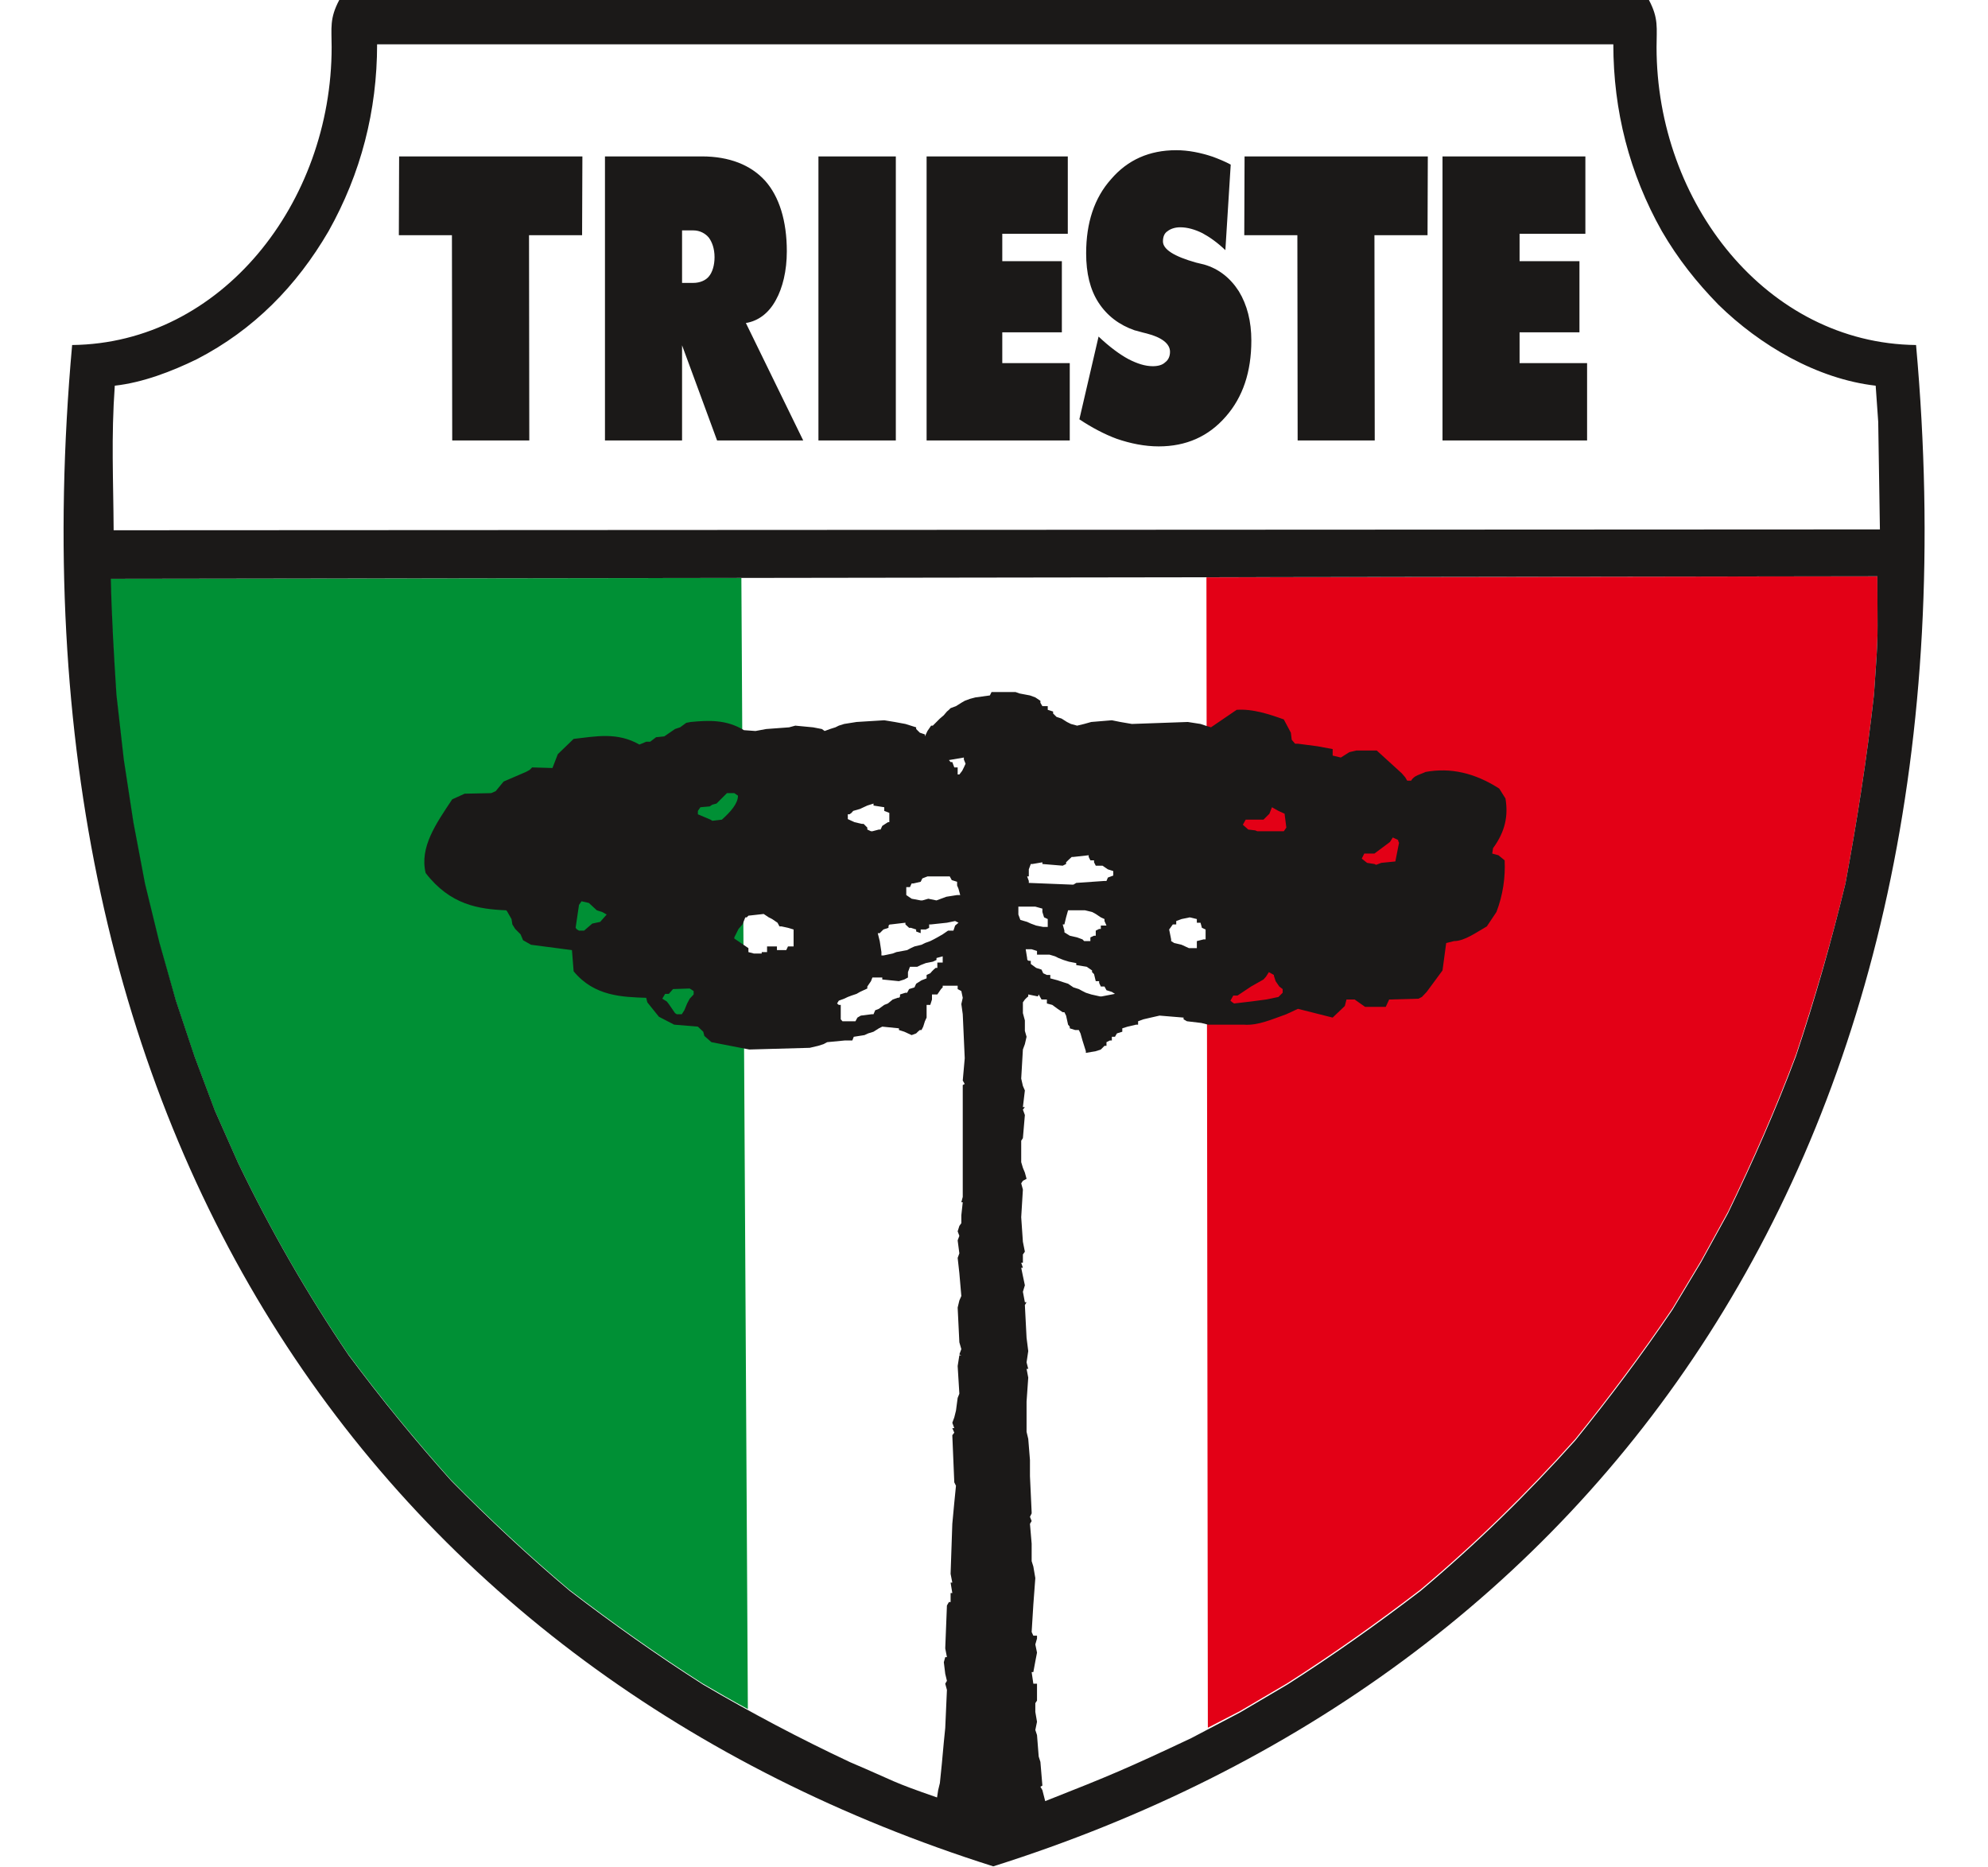 <?xml version="1.0" encoding="UTF-8"?>
<svg xmlns="http://www.w3.org/2000/svg" xmlns:xlink="http://www.w3.org/1999/xlink" width="372.5pt" height="349.8pt" viewBox="0 0 372.5 349.8" version="1.1">
<defs>
<clipPath id="clip1">
  <path d="M 11 0 L 361 0 L 361 349.801 L 11 349.801 Z M 11 0 "/>
</clipPath>
</defs>
<g id="surface1">
<path style=" stroke:none;fill-rule:evenodd;fill:rgb(89.062%,0%,8.617%);fill-opacity:1;" d="M 351.77 107.988 L 226.055 108.199 L 226.32 323.754 L 232.352 320.633 L 241.242 315.395 C 249.863 309.891 258.066 304.07 266.215 297.828 C 276.586 289.098 286.109 279.785 295.156 269.68 C 301.559 261.742 307.695 253.594 313.41 245.129 L 318.754 236.238 L 323.781 227.086 C 328.488 217.352 332.773 207.668 336.531 197.617 C 340.074 186.98 343.145 176.453 345.789 165.551 C 347.961 153.859 349.812 142.113 351.133 130.207 C 352.035 117.562 351.77 120.633 351.77 107.988 Z M 351.77 107.988 "/>
<path style=" stroke:none;fill-rule:evenodd;fill:rgb(0%,56.444%,20.776%);fill-opacity:1;" d="M 138.914 108.305 L 20.66 108.461 C 20.816 115.605 21.242 122.906 21.719 130.207 L 23.094 142.324 L 24.891 154.07 L 27.062 165.551 L 29.762 176.609 L 32.828 187.191 L 36.32 197.668 L 40.129 207.828 L 44.469 217.617 C 50.555 230.262 57.324 242.059 65.156 253.648 C 71.293 261.902 77.645 269.68 84.469 277.297 C 91.504 284.441 98.965 291.426 106.637 297.879 C 114.785 304.125 122.988 309.941 131.609 315.445 C 134.414 317.086 137.273 318.727 140.129 320.262 Z M 138.914 108.305 "/>
<g clip-path="url(#clip1)" clip-rule="nonzero">
<path style=" stroke:none;fill-rule:evenodd;fill:rgb(10.594%,9.813%,9.424%);fill-opacity:1;" d="M 186.109 349.73 C 299.602 313.91 372.508 214.758 359.02 64.652 C 331.027 64.336 310.395 37.988 310.395 8.832 C 310.395 5.234 310.816 3.488 308.965 -0.004 L 63.57 -0.004 C 61.719 3.488 62.141 5.234 62.141 8.832 C 62.141 37.988 41.504 64.336 13.516 64.652 C 0.023 214.758 72.934 313.91 186.109 349.73 Z M 352.246 99.203 L 351.93 79.043 L 351.453 72.273 C 340.445 71.004 329.758 64.707 321.98 57.086 C 317.855 52.855 314.414 48.516 311.398 43.332 C 305.312 32.535 302.297 20.738 302.297 8.305 L 70.66 8.305 C 70.66 20.738 67.645 32.484 61.559 43.332 C 55.578 53.594 47.539 61.797 36.902 67.301 C 32.141 69.625 26.742 71.691 21.508 72.273 C 20.816 82.008 21.242 89.891 21.293 99.363 Z M 270.289 82.535 L 270.289 29.309 L 297.059 29.309 L 297.059 43.809 L 284.73 43.809 L 284.73 48.938 L 295.949 48.938 L 295.949 62.273 L 284.73 62.273 L 284.73 68.039 L 297.379 68.039 L 297.379 82.535 Z M 243.145 82.535 L 243.094 44.07 L 233.145 44.07 L 233.199 29.309 L 267.535 29.309 L 267.484 44.07 L 257.535 44.07 L 257.59 82.535 Z M 84.734 82.535 L 84.68 44.07 L 74.734 44.07 L 74.785 29.309 L 109.125 29.309 L 109.07 44.07 L 99.125 44.07 L 99.176 82.535 Z M 205.844 63.066 C 207.906 65.023 209.863 66.453 211.453 67.301 C 213.094 68.145 214.574 68.621 216.004 68.621 C 216.953 68.621 217.801 68.41 218.332 67.883 C 218.914 67.457 219.23 66.77 219.23 65.922 C 219.23 64.441 217.75 63.227 214.84 62.484 C 213.887 62.273 213.145 62.008 212.617 61.902 C 209.707 60.898 207.43 59.152 205.844 56.719 C 204.258 54.281 203.516 51.215 203.516 47.457 C 203.516 41.742 205.051 37.086 208.172 33.594 C 211.293 29.945 215.367 28.145 220.395 28.145 C 222.668 28.145 224.996 28.621 227.219 29.363 C 228.223 29.734 229.547 30.262 230.605 30.844 L 229.602 46.875 C 228.172 45.5 226.691 44.441 225.316 43.699 C 223.938 43.012 222.512 42.59 221.133 42.59 C 220.129 42.59 219.281 42.906 218.754 43.332 C 218.172 43.699 217.906 44.391 217.906 45.234 C 217.906 46.719 219.969 48.039 224.098 49.203 C 224.785 49.363 225.262 49.469 225.633 49.574 C 228.383 50.367 230.551 52.113 232.141 54.602 C 233.676 57.141 234.469 60.207 234.469 63.809 C 234.469 69.68 232.879 74.441 229.652 78.094 C 226.426 81.797 222.246 83.648 217.113 83.648 C 214.52 83.648 211.824 83.117 209.23 82.219 C 207.062 81.426 204.52 80.102 202.246 78.57 Z M 173.621 82.535 L 173.621 29.309 L 200.078 29.309 L 200.078 43.809 L 187.801 43.809 L 187.801 48.938 L 198.965 48.938 L 198.965 62.273 L 187.801 62.273 L 187.801 68.039 L 200.445 68.039 L 200.445 82.535 Z M 153.355 29.309 L 167.855 29.309 L 167.855 82.535 L 153.355 82.535 Z M 113.355 82.535 L 113.355 29.309 L 131.504 29.309 C 136.637 29.309 140.66 30.898 143.355 33.859 C 146.004 36.824 147.43 41.375 147.43 47.086 C 147.43 50.789 146.637 53.965 145.367 56.242 C 144.047 58.676 142.086 60.156 139.758 60.527 L 150.5 82.535 L 134.363 82.535 L 127.801 64.707 L 127.801 82.535 Z M 127.801 43.172 L 127.801 53.012 L 129.918 53.012 C 131.137 53.012 132.246 52.535 132.828 51.797 C 133.465 51.055 133.887 49.734 133.887 48.199 C 133.887 46.559 133.41 45.34 132.828 44.547 C 132.191 43.754 131.137 43.172 129.918 43.172 Z M 175.578 336.82 L 175.789 335.445 L 176.109 334.125 L 176.48 330.473 L 176.848 326.453 L 177.113 323.805 L 177.43 316.664 L 177.113 315.5 L 177.43 314.969 L 177.113 313.648 L 176.848 311.477 L 177.113 310.523 C 177.43 310.523 177.43 310.523 177.43 310.523 L 177.113 308.887 L 177.43 300.844 L 177.801 300.207 C 178.117 300.207 178.117 300.207 178.117 300.207 L 178.117 298.516 C 178.438 298.516 178.438 298.516 178.438 298.516 L 178.117 296.559 C 178.438 296.559 178.438 296.559 178.438 296.559 L 178.117 294.918 L 178.438 285.551 L 178.809 281.582 L 179.125 278.41 L 178.809 277.773 L 178.438 268.938 L 178.809 268.461 L 178.438 267.617 C 178.809 267.617 178.809 267.617 178.809 267.617 L 178.438 266.609 L 178.809 265.605 L 179.125 264.336 L 179.441 261.953 L 179.758 261.16 L 179.441 255.977 L 179.758 253.965 C 180.129 253.965 180.129 253.965 180.129 253.965 C 179.758 253.805 179.758 253.805 179.758 253.805 L 180.129 252.801 L 179.758 251.531 L 179.441 245.023 L 179.758 243.699 L 180.129 242.855 L 179.758 238.566 L 179.441 235.711 L 179.758 234.863 L 179.441 232.43 L 179.758 231.582 L 179.441 230.738 L 179.758 229.73 L 180.129 229.203 L 180.129 227.723 L 180.395 225.289 C 180.129 225.289 180.129 225.289 180.129 225.289 L 180.395 224.281 L 180.395 203.328 L 180.766 203.117 L 180.395 202.484 L 180.766 198.305 L 180.395 190.051 L 180.129 188.145 L 180.395 186.98 L 180.129 185.711 L 179.441 185.34 L 179.441 184.707 L 176.637 184.707 C 176.637 185.023 176.637 185.023 176.637 185.023 C 176.32 185.34 176.32 185.34 176.32 185.34 L 175.633 186.348 L 174.629 186.348 L 174.629 187.297 L 174.309 188.305 L 173.621 188.305 L 173.621 190.684 L 173.305 191.371 L 172.988 192.379 L 172.668 193.012 C 172.352 193.012 172.352 193.012 172.352 193.012 C 171.98 193.332 171.98 193.332 171.98 193.332 C 171.664 193.648 171.664 193.648 171.664 193.648 L 170.816 193.965 L 169.441 193.332 L 168.438 193.012 C 168.438 192.695 168.438 192.695 168.438 192.695 L 165.316 192.379 L 164.68 192.695 L 163.676 193.332 L 162.668 193.648 L 161.98 193.965 L 159.973 194.281 L 159.707 194.969 L 158.332 194.969 L 154.996 195.289 L 154.309 195.656 L 153.305 195.977 L 151.719 196.348 L 140.395 196.664 L 133.305 195.289 L 131.98 194.125 L 131.77 193.332 L 130.766 192.379 L 126.32 192.008 L 123.465 190.527 L 121.293 187.828 L 121.082 186.98 C 116.637 186.82 111.348 186.715 107.484 182.008 L 107.168 178.039 L 99.496 177.035 L 98.012 176.188 L 97.539 175.078 L 96.531 174.07 L 96.004 173.223 L 95.844 172.219 L 94.996 170.738 C 94.84 170.578 94.84 170.578 94.84 170.578 C 89.707 170.367 84.363 169.574 79.758 163.594 C 78.594 158.781 81.664 154.387 84.734 149.785 L 87.062 148.727 L 92.035 148.621 L 92.883 148.25 L 94.363 146.453 L 98.543 144.652 L 99.23 144.281 L 99.707 143.805 L 103.516 143.914 L 104.52 141.32 L 107.484 138.461 C 111.664 137.988 115.633 137.141 119.812 139.52 L 121.082 138.992 L 121.824 138.992 L 122.934 138.145 L 124.469 137.988 L 126.48 136.609 L 127.43 136.293 L 128.594 135.445 L 129.441 135.289 C 132.773 134.969 136.109 134.812 139.391 136.824 L 141.559 136.98 L 143.57 136.609 L 147.855 136.293 L 149.02 135.977 L 152.352 136.293 L 153.992 136.609 L 154.52 136.98 L 155.527 136.609 L 156.531 136.293 L 157.168 135.977 L 158.172 135.66 L 160.5 135.289 L 165.684 134.969 L 167.645 135.289 L 169.652 135.66 L 170.66 135.977 L 171.664 136.293 C 171.664 136.609 171.664 136.609 171.664 136.609 L 172.352 137.297 L 173.305 137.617 C 173.305 137.988 173.305 137.988 173.305 137.988 L 173.781 136.98 L 174.469 135.977 C 174.785 135.977 174.785 135.977 174.785 135.977 C 175.102 135.66 175.102 135.66 175.102 135.66 C 175.473 135.289 175.473 135.289 175.473 135.289 C 175.789 134.969 175.789 134.969 175.789 134.969 C 176.109 134.652 176.109 134.652 176.109 134.652 C 176.48 134.336 176.48 134.336 176.48 134.336 C 176.848 134.02 176.848 134.02 176.848 134.02 C 177.113 133.699 177.113 133.699 177.113 133.699 C 177.43 133.332 177.43 133.332 177.43 133.332 C 177.801 133.012 177.801 133.012 177.801 133.012 C 178.117 132.695 178.117 132.695 178.117 132.695 L 179.125 132.324 L 180.129 131.691 L 180.766 131.32 L 181.77 130.949 L 182.773 130.684 L 185.473 130.316 L 185.789 129.68 L 190.289 129.68 L 191.027 129.945 L 192.988 130.316 L 193.992 130.684 L 194.945 131.32 C 194.945 131.691 194.945 131.691 194.945 131.691 L 195.316 132.324 L 196.32 132.324 L 196.32 133.012 L 197.324 133.332 C 197.324 133.699 197.324 133.699 197.324 133.699 L 197.961 134.336 L 198.914 134.652 L 199.918 135.289 L 200.66 135.66 L 201.824 135.977 L 203.145 135.66 L 204.469 135.289 L 208.332 134.969 L 209.918 135.289 L 212.086 135.66 L 222.562 135.289 L 224.945 135.66 L 225.898 135.977 L 226.902 136.293 L 231.715 133.012 C 234.68 132.801 237.75 133.805 240.551 134.812 L 241.875 137.297 L 242.035 138.621 L 242.668 139.363 L 243.199 139.363 L 246.848 139.84 L 249.707 140.367 L 249.707 141.586 L 251.242 141.953 L 252.828 140.949 L 254.148 140.633 L 257.961 140.633 L 262.668 144.918 L 263.305 145.66 L 263.676 146.293 L 264.414 146.293 C 264.945 145.289 266.16 145.129 267.113 144.652 C 271.77 143.805 276.32 144.812 280.922 147.773 L 282.086 149.625 C 282.617 152.801 282.086 155.766 279.758 158.938 L 279.602 159.945 L 280.766 160.262 L 281.93 161.215 C 282.086 164.441 281.609 167.723 280.395 170.895 L 278.594 173.594 C 276.637 174.707 274.414 176.348 272.457 176.348 L 270.977 176.715 L 270.289 181.848 L 267.324 185.871 L 266.426 186.82 L 265.789 187.141 L 260.289 187.297 L 259.652 188.676 L 255.789 188.676 L 253.832 187.297 L 252.297 187.297 L 251.98 188.516 L 249.707 190.684 L 243.199 189.043 L 241.027 190.051 C 238.332 191.004 235.684 192.219 233.039 192.008 L 226.371 192.008 L 225.102 191.691 L 222.406 191.371 L 221.77 191.004 C 221.77 190.684 221.77 190.684 221.77 190.684 L 217.273 190.312 L 215.633 190.684 L 214.258 191.004 L 213.25 191.371 L 213.25 192.008 C 212.879 192.008 212.879 192.008 212.879 192.008 L 211.293 192.379 L 210.289 192.695 L 210.289 193.332 L 209.281 193.648 L 208.914 194.281 L 208.332 194.281 L 208.332 194.969 C 207.961 194.969 207.961 194.969 207.961 194.969 L 207.324 195.289 L 207.324 195.977 C 206.953 195.977 206.953 195.977 206.953 195.977 C 206.586 196.348 206.586 196.348 206.586 196.348 C 206.266 196.664 206.266 196.664 206.266 196.664 L 205.316 196.98 L 203.461 197.297 C 203.461 196.98 203.461 196.98 203.461 196.98 L 203.145 195.977 L 202.828 194.969 L 202.457 193.648 L 202.141 193.012 L 201.453 193.012 L 200.445 192.695 C 200.445 192.379 200.445 192.379 200.445 192.379 C 200.129 192.008 200.129 192.008 200.129 192.008 L 199.758 190.312 L 199.441 189.68 C 199.125 189.68 199.125 189.68 199.125 189.68 L 198.172 189.043 L 197.168 188.305 L 196.16 188.039 L 196.16 187.297 L 195.156 187.297 L 194.625 186.348 C 194.469 186.715 194.469 186.715 194.469 186.715 L 192.668 186.348 C 192.668 186.715 192.668 186.715 192.668 186.715 C 192.352 186.98 192.352 186.98 192.352 186.98 C 192.035 187.297 192.035 187.297 192.035 187.297 L 191.664 187.828 L 191.664 189.84 L 192.035 191.215 L 192.035 193.172 L 192.352 194.281 L 192.035 195.656 L 191.664 196.664 L 191.348 202.113 L 191.664 203.488 L 192.035 204.336 L 191.664 207.457 C 192.035 207.457 192.035 207.457 192.035 207.457 C 191.664 207.934 191.664 207.934 191.664 207.934 L 192.035 208.938 L 191.664 213.277 L 191.348 213.754 L 191.348 217.773 L 191.664 218.832 L 192.035 219.73 L 192.352 220.895 L 191.664 221.266 L 191.348 221.742 L 191.664 222.906 L 191.348 228.09 L 191.664 232.695 L 192.035 234.547 L 191.664 235.074 L 191.664 236.609 C 191.348 236.609 191.348 236.609 191.348 236.609 L 191.664 237.562 C 191.348 237.562 191.348 237.562 191.348 237.562 L 191.664 239.098 L 192.035 240.844 L 191.664 242.059 L 192.035 244.02 C 192.352 244.02 192.352 244.02 192.352 244.02 C 192.035 244.547 192.035 244.547 192.035 244.547 L 192.352 250.684 L 192.668 253.172 L 192.352 255.289 L 192.668 256.504 C 192.352 256.504 192.352 256.504 192.352 256.504 L 192.668 258.145 L 192.352 262.641 L 192.352 268.305 L 192.668 269.625 L 192.988 273.594 L 192.988 276.609 L 193.305 283.383 L 193.305 283.594 L 192.988 284.23 L 193.305 285.023 L 192.988 285.551 L 193.305 289.254 L 193.305 292.535 L 193.621 293.543 L 193.992 295.711 L 193.621 300.684 L 193.305 305.816 L 193.621 306.504 L 194.309 306.504 C 194.309 307.035 194.309 307.035 194.309 307.035 L 193.992 308.145 L 194.309 309.68 L 193.992 311.32 L 193.621 313.328 C 193.305 313.328 193.305 313.328 193.305 313.328 L 193.621 315.5 L 194.309 315.5 L 194.309 318.672 L 193.992 319.148 L 193.992 320.789 L 194.309 322.641 L 193.992 324.176 L 194.309 325.129 L 194.625 329.148 L 194.945 330.156 L 195.316 334.598 L 194.945 334.812 L 195.316 335.445 L 195.844 337.508 C 208.066 332.695 211.188 331.371 223.199 325.711 L 232.352 320.895 L 241.242 315.656 C 249.863 310.156 258.066 304.336 266.215 298.09 C 276.586 289.363 286.109 280.051 295.156 269.945 C 301.559 262.008 307.695 253.859 313.41 245.395 L 318.754 236.504 L 323.781 227.352 C 328.488 217.617 332.773 207.934 336.531 197.879 C 340.074 187.246 343.145 176.453 345.789 165.551 C 347.961 153.859 349.812 142.113 351.133 130.207 C 352.035 117.562 351.77 120.633 351.77 107.988 L 20.766 108.461 C 20.926 115.605 21.348 122.906 21.824 130.207 L 23.199 142.324 L 24.996 154.07 L 27.168 165.551 L 29.867 176.609 L 32.934 187.402 L 36.426 197.879 L 40.234 208.039 L 44.574 217.828 C 50.66 230.473 57.434 242.273 65.262 253.859 C 71.398 262.113 77.75 269.891 84.574 277.508 C 91.613 284.652 99.07 291.637 106.742 298.09 C 114.891 304.336 123.094 310.156 131.719 315.656 C 140.711 320.949 149.812 325.762 159.281 330.207 C 168.227 334.016 166.586 333.699 175.578 336.82 Z M 157.855 191.371 L 157.535 191.004 L 157.535 188.305 C 157.168 188.305 157.168 188.305 157.168 188.305 C 156.848 188.039 156.848 188.039 156.848 188.039 C 157.168 187.512 157.168 187.512 157.168 187.512 L 158.172 187.141 L 158.859 186.82 L 159.547 186.559 L 160.5 186.238 L 161.137 185.871 L 161.824 185.551 L 162.512 185.234 C 162.512 184.863 162.512 184.863 162.512 184.863 L 163.199 183.859 L 163.465 183.172 L 165.316 183.172 C 165.316 183.543 165.316 183.543 165.316 183.543 L 168.438 183.859 L 169.441 183.543 L 170.129 183.172 L 170.129 182.168 L 170.5 181.16 L 171.875 181.16 L 172.512 180.844 L 173.461 180.473 L 174.785 180.207 L 175.473 179.891 C 175.473 179.52 175.473 179.52 175.473 179.52 L 176.637 179.203 L 176.637 180.367 L 175.633 180.367 L 175.633 181.371 C 175.316 181.371 175.316 181.371 175.316 181.371 C 174.945 181.691 174.945 181.691 174.945 181.691 C 174.629 182.008 174.629 182.008 174.629 182.008 C 174.309 182.379 174.309 182.379 174.309 182.379 L 173.621 182.695 L 173.621 183.332 L 172.668 183.699 L 171.664 184.336 L 171.348 185.023 L 170.34 185.34 L 169.973 186.027 C 169.652 186.027 169.652 186.027 169.652 186.027 L 168.648 186.348 C 168.648 186.82 168.648 186.98 168.172 186.98 L 167.273 187.297 L 166.371 188.039 L 165.684 188.305 L 164.68 189.043 L 163.992 189.309 L 163.676 190.051 C 163.355 190.051 163.355 190.051 163.355 190.051 L 161.293 190.312 L 160.66 190.684 L 160.289 191.371 Z M 126.48 189.84 L 125.316 188.145 L 124.945 187.668 L 124.098 187.141 L 124.629 186.238 L 125.316 186.238 L 126.109 185.34 L 129.23 185.234 L 129.973 185.711 L 129.973 186.348 L 129.23 187.141 L 128.754 188.039 L 128.227 189.309 L 127.75 190.051 L 126.797 190.051 Z M 230.922 187.828 L 230.551 187.512 L 231.082 186.559 L 231.875 186.559 L 234.414 184.863 L 236.742 183.543 L 237.219 183.012 L 237.75 182.168 L 238.699 182.695 C 238.699 182.855 238.699 182.855 238.699 182.855 L 239.02 183.859 L 239.707 184.863 L 240.34 185.34 L 240.34 186.027 L 239.547 186.82 L 237.219 187.297 L 234.414 187.668 L 231.242 188.039 Z M 206.109 186.715 L 204.469 186.348 L 203.461 186.027 L 202.828 185.711 L 202.141 185.34 L 201.137 185.023 L 200.129 184.336 L 199.125 184.02 L 198.172 183.699 L 196.797 183.332 L 196.797 182.695 L 196.16 182.695 L 195.473 182.379 L 195.156 181.691 L 194.152 181.371 L 193.145 180.633 L 193.145 180.051 C 192.668 180.051 192.457 180.051 192.457 179.52 L 192.191 177.879 L 193.305 177.879 L 194.309 178.199 L 194.309 178.887 L 196.637 178.887 L 197.695 179.203 L 198.332 179.52 L 199.281 179.891 L 200.289 180.207 L 201.664 180.473 C 201.664 180.844 201.664 180.844 201.664 180.844 L 203.621 181.16 L 204.625 181.848 C 204.625 182.168 204.625 182.168 204.625 182.168 C 204.996 182.535 204.996 182.535 204.996 182.535 L 205.316 183.859 L 205.949 183.859 C 205.949 184.176 205.949 184.176 205.949 184.176 L 206.266 184.863 L 206.953 184.863 L 207.324 185.551 L 208.332 185.871 L 208.914 186.238 L 206.426 186.715 Z M 165.156 179.043 L 165.156 178.41 L 164.84 176.348 L 164.469 174.863 C 164.84 174.863 164.84 174.863 164.84 174.863 C 165.156 174.547 165.156 174.547 165.156 174.547 C 165.527 174.176 165.527 174.176 165.527 174.176 L 166.48 173.859 C 166.48 173.438 166.48 173.223 166.953 173.223 L 169.652 172.906 C 169.652 173.223 169.652 173.223 169.652 173.223 L 170.34 173.859 C 170.66 173.859 170.66 173.859 170.66 173.859 L 171.664 174.176 C 171.664 174.547 171.664 174.547 171.664 174.547 L 172.512 174.863 L 172.512 174.176 L 173.461 174.176 L 174.098 173.859 L 174.098 173.223 C 174.469 173.223 174.469 173.223 174.469 173.223 L 177.43 172.906 L 178.965 172.59 L 179.602 172.906 L 178.965 173.438 L 178.648 174.387 L 177.645 174.387 L 176.637 175.078 L 175.633 175.656 L 174.945 176.027 L 174.309 176.348 L 173.305 176.715 L 172.668 177.035 L 171.348 177.352 L 170.66 177.668 L 169.973 178.039 L 167.961 178.41 L 167.273 178.676 L 165.527 179.043 Z M 141.242 178.676 L 140.234 178.41 L 140.234 177.668 L 137.59 175.871 C 137.59 175.656 137.59 175.656 137.59 175.656 L 138.383 174.07 L 139.125 173.223 L 139.652 171.902 C 139.918 171.902 139.918 171.902 139.918 171.902 C 140.234 171.586 140.234 171.586 140.234 171.586 L 143.094 171.266 L 144.047 171.902 L 144.68 172.219 L 145.684 172.906 L 146.055 173.594 C 146.426 173.594 146.426 173.594 146.426 173.594 L 147.645 173.859 L 148.699 174.176 L 148.699 177.352 L 147.645 177.352 L 147.324 178.039 L 145.578 178.039 L 145.578 177.352 L 143.727 177.352 L 143.727 178.41 L 142.723 178.41 C 142.723 178.676 142.723 178.676 142.723 178.676 Z M 222.773 177.668 L 221.398 177.035 L 220.023 176.715 L 219.441 176.348 C 219.441 176.027 219.441 176.027 219.441 176.027 L 219.07 174.176 L 219.758 173.223 L 220.395 173.223 L 220.395 172.59 L 221.398 172.219 L 222.934 171.902 L 224.258 172.219 L 224.258 172.906 L 224.945 172.906 L 225.207 173.859 L 225.898 174.176 L 225.898 176.027 C 225.527 176.027 225.527 176.027 225.527 176.027 L 224.258 176.348 L 224.258 177.668 Z M 203.145 176.348 C 202.828 176.027 202.828 176.027 202.828 176.027 L 201.824 175.656 L 200.445 175.34 L 199.441 174.707 C 199.441 174.387 199.441 174.387 199.441 174.387 L 199.125 173.223 C 199.441 173.223 199.441 173.223 199.441 173.223 L 199.758 171.902 L 200.129 170.578 L 203.305 170.578 L 204.625 170.895 L 205.316 171.266 L 206.266 171.902 L 206.953 172.219 C 206.953 172.59 206.953 172.59 206.953 172.59 L 207.324 173.438 L 206.266 173.438 L 206.266 174.07 C 205.949 174.07 205.949 174.07 205.949 174.07 L 205.316 174.387 L 205.316 175.34 C 204.996 175.34 204.996 175.34 204.996 175.34 L 204.309 175.656 L 204.309 176.348 Z M 108.121 174.176 L 107.855 173.859 L 108.488 169.574 L 108.965 168.887 L 110.34 169.203 L 111.824 170.578 L 112.828 170.895 L 113.676 171.371 L 112.457 172.75 L 110.977 173.066 L 109.441 174.387 L 108.488 174.387 Z M 195.473 173.699 L 194.152 173.438 L 193.145 173.066 L 192.457 172.75 L 191.188 172.379 L 190.816 171.371 L 190.816 169.891 L 193.992 169.891 L 195.316 170.262 L 195.316 170.895 L 195.633 171.902 L 196.32 172.219 L 196.32 173.699 C 195.949 173.699 195.949 173.699 195.949 173.699 Z M 172.512 168.727 L 170.816 168.41 L 169.812 167.723 L 169.812 166.238 L 170.5 166.238 L 170.816 165.551 C 171.137 165.551 171.137 165.551 171.137 165.551 L 172.512 165.234 L 172.828 164.602 L 173.781 164.23 L 177.961 164.23 L 178.332 164.918 L 179.336 165.234 L 179.336 165.922 L 179.602 166.559 L 179.918 167.723 L 179.336 167.723 L 177.324 168.039 L 176.32 168.41 L 175.473 168.727 L 173.938 168.41 L 172.828 168.727 Z M 200.816 165.766 L 192.773 165.445 C 192.773 165.078 192.773 165.078 192.773 165.078 L 192.457 164.23 C 192.773 164.23 192.773 164.23 192.773 164.23 L 192.773 162.906 L 193.145 161.902 C 193.461 161.902 193.461 161.902 193.461 161.902 L 195.316 161.586 C 195.316 161.902 195.316 161.902 195.316 161.902 L 199.125 162.219 L 199.758 161.902 C 199.758 161.586 199.758 161.586 199.758 161.586 C 200.129 161.215 200.129 161.215 200.129 161.215 L 200.816 160.578 C 201.137 160.578 201.137 160.578 201.137 160.578 L 203.992 160.262 C 203.992 160.578 203.992 160.578 203.992 160.578 L 204.309 161.215 L 204.996 161.215 C 204.996 161.586 204.996 161.586 204.996 161.586 L 205.316 162.219 L 206.586 162.219 L 207.59 162.906 L 208.594 163.223 L 208.594 164.07 L 207.59 164.441 L 207.324 165.078 C 206.953 165.078 206.953 165.078 206.953 165.078 L 201.664 165.445 L 201.137 165.766 Z M 257.535 161.902 L 256.16 161.691 L 255.156 160.895 L 255.633 159.945 L 257.535 159.945 L 260.445 157.773 L 260.977 156.93 L 261.98 157.402 C 261.98 157.562 261.98 157.562 261.98 157.562 C 262.141 157.934 262.141 157.934 262.141 157.934 L 261.453 161.426 L 258.805 161.691 L 257.855 162.059 Z M 163.199 155.766 L 162.512 155.445 C 162.512 155.078 162.512 155.078 162.512 155.078 L 161.824 154.387 C 161.504 154.387 161.504 154.387 161.504 154.387 L 160.129 154.07 L 159.547 153.805 L 158.859 153.488 L 158.859 152.59 C 159.176 152.59 159.176 152.59 159.176 152.59 C 159.547 152.324 159.547 152.324 159.547 152.324 C 159.863 151.953 159.863 151.953 159.863 151.953 L 161.137 151.586 L 161.824 151.266 L 162.512 150.949 L 163.676 150.578 C 163.676 150.949 163.676 150.949 163.676 150.949 L 165.684 151.266 L 165.684 151.953 L 166.637 152.324 L 166.637 154.07 C 166.371 154.07 166.371 154.07 166.371 154.07 L 165.316 154.758 L 164.996 155.445 C 164.68 155.445 164.68 155.445 164.68 155.445 L 163.465 155.766 Z M 235.207 155.605 L 233.887 155.445 L 232.879 154.547 L 233.41 153.594 L 236.742 153.594 L 237.855 152.484 L 238.332 151.266 L 239.547 151.953 L 240.711 152.484 C 240.711 152.59 240.711 152.59 240.711 152.59 L 241.027 155.078 L 240.551 155.766 L 235.578 155.766 Z M 133.145 153.594 L 130.766 152.59 L 130.766 151.953 L 131.242 151.266 L 132.988 151.109 L 133.465 150.789 L 134.258 150.578 L 136.215 148.621 L 137.59 148.621 L 138.277 149.098 C 138.277 150.578 136.902 152.113 135.262 153.594 L 133.465 153.805 Z M 179.441 145.129 L 179.441 143.805 L 178.809 143.805 L 178.438 142.801 C 178.117 142.801 178.117 142.801 178.117 142.801 C 177.801 142.43 177.801 142.43 177.801 142.43 L 180.605 141.953 C 180.605 142.324 180.605 142.324 180.605 142.324 L 180.922 143.117 L 180.605 143.805 L 180.289 144.441 L 179.758 145.129 Z M 179.441 145.129 "/>
</g>
</g>
</svg>
